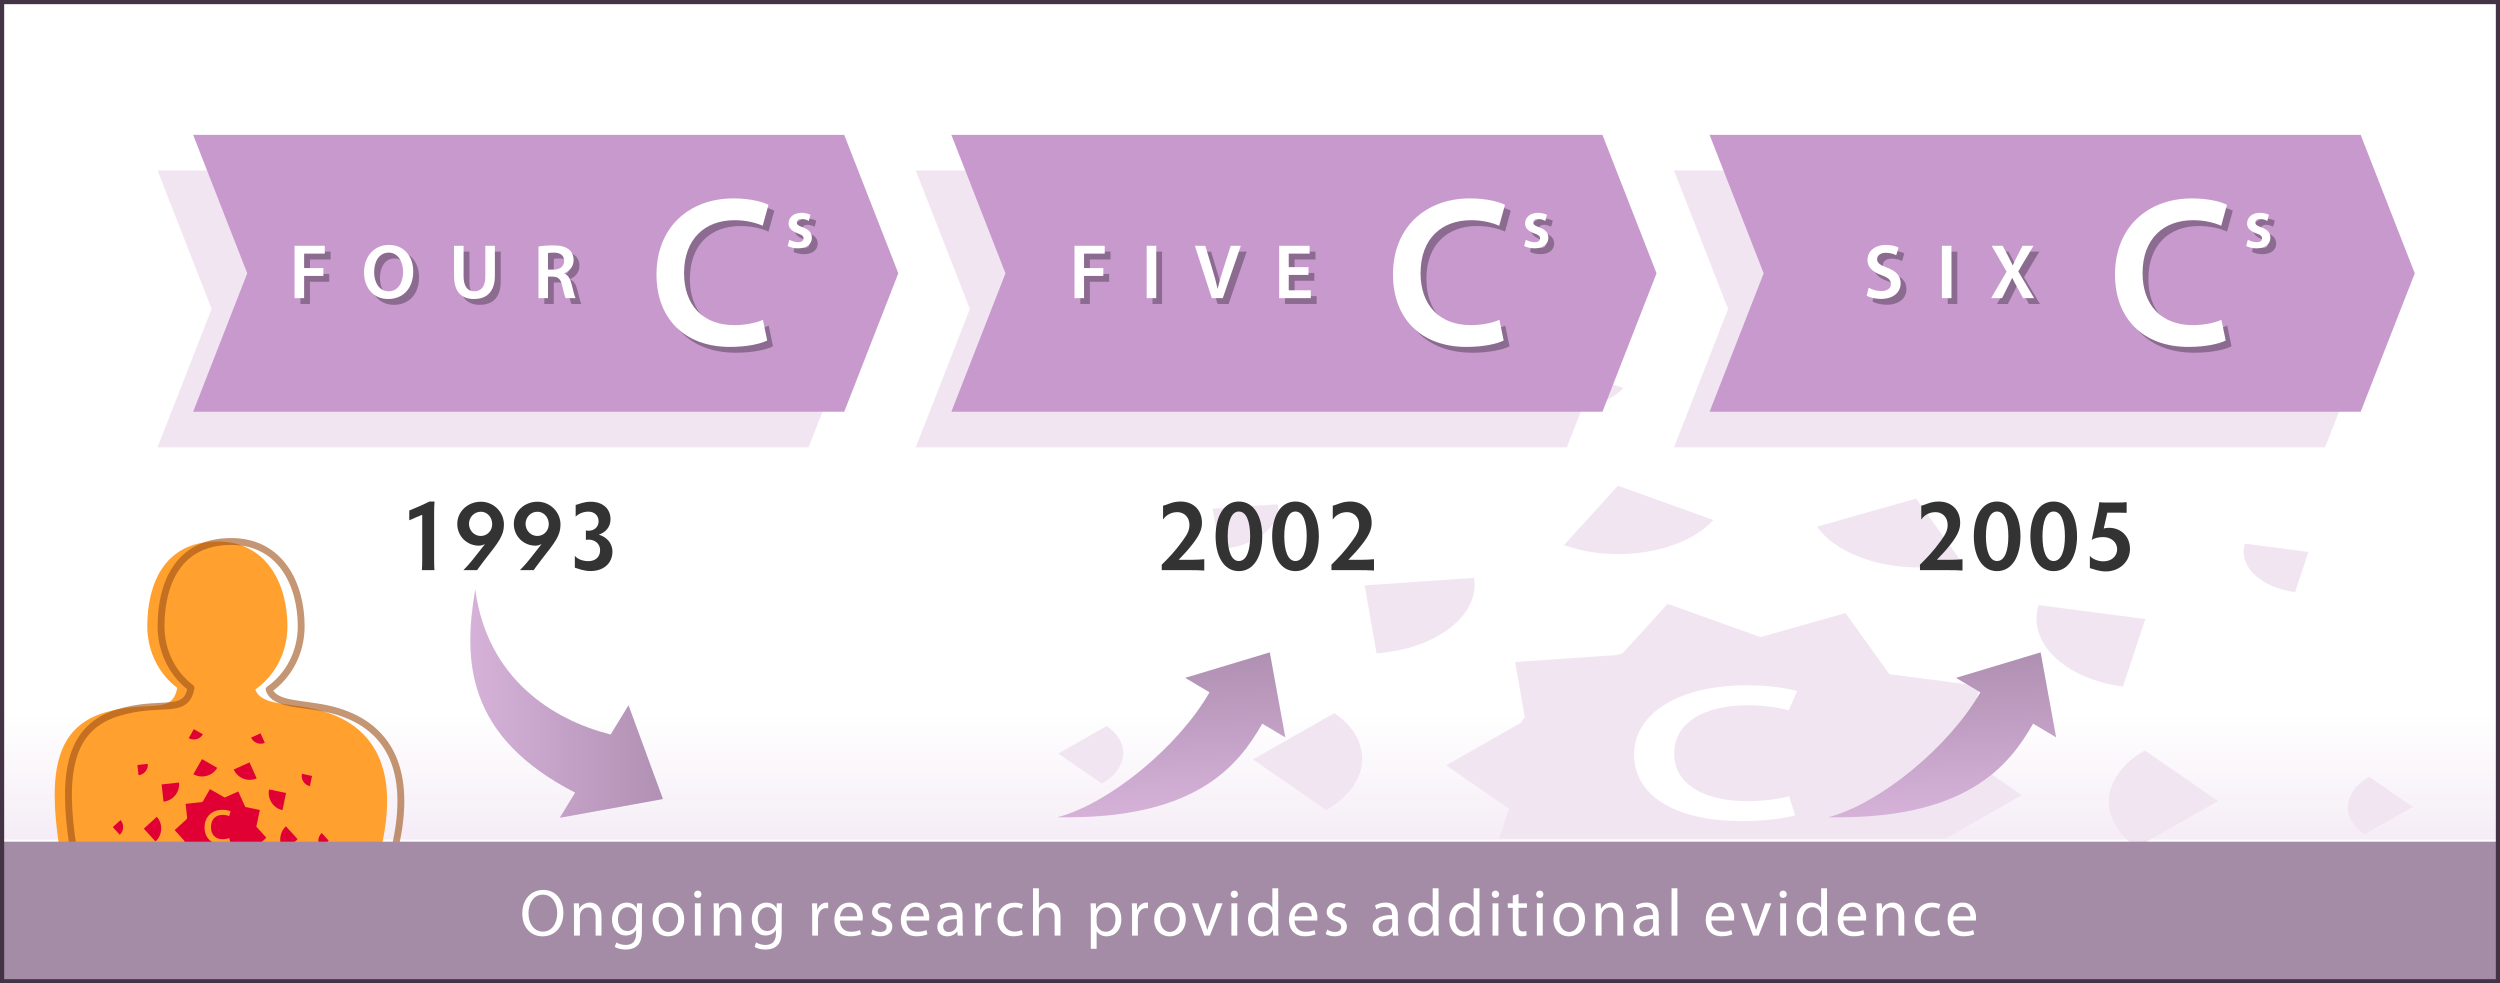 <?xml version="1.0" encoding="utf-8"?>
<!-- Generator: Adobe Illustrator 16.2.1, SVG Export Plug-In . SVG Version: 6.00 Build 0)  -->
<!DOCTYPE svg PUBLIC "-//W3C//DTD SVG 1.1//EN" "http://www.w3.org/Graphics/SVG/1.1/DTD/svg11.dtd">
<svg version="1.1" id="artwork" xmlns="http://www.w3.org/2000/svg" xmlns:xlink="http://www.w3.org/1999/xlink" x="0px" y="0px"
	 width="600px" height="236px" viewBox="0 0 600 236" enable-background="new 0 0 600 236" xml:space="preserve">
<g>
	<rect fill="#FFFFFF" width="600" height="236"/>
</g>
<linearGradient id="SVGID_1_" gradientUnits="userSpaceOnUse" x1="299.75" y1="171.5" x2="299.75" y2="202.645">
	<stop  offset="0" style="stop-color:#FFFFFF"/>
	<stop  offset="1" style="stop-color:#F5ECF6"/>
</linearGradient>
<rect y="170.5" fill="url(#SVGID_1_)" width="599.5" height="31"/>
<g>
	<path fill="#FFA02F" d="M76.207,170.324c-6.651-1.662-13.65-0.917-14.922-4.863c4.632-3.215,7.701-8.804,7.701-15.165
		c0-9.97-4.871-20.339-16.818-20.339c-12.864,0-16.818,10.37-16.818,20.339c0,6.125,2.844,11.532,7.189,14.796
		c-1.234,6.727-7.092,2.739-17.579,5.973c-11.26,3.471-13.631,13.887-10.667,32.632h77.146
		C95.879,184.92,90.147,173.81,76.207,170.324z"/>
	
		<path opacity="0.6" fill="none" stroke="#9D5116" stroke-width="1.65" stroke-linecap="round" stroke-linejoin="round" stroke-miterlimit="10" d="
		M94.737,203.696c4.442-18.776-1.29-29.887-15.23-33.372c-6.65-1.662-13.65-0.917-14.922-4.863
		c4.632-3.215,7.701-8.804,7.701-15.165c0-9.97-4.871-20.339-16.819-20.339c-12.864,0-16.818,10.37-16.818,20.339
		c0,6.125,2.844,11.532,7.189,14.796c-1.234,6.727-7.092,2.739-17.578,5.973c-11.26,3.471-13.631,13.887-10.667,32.632"/>
	<g>
		<path fill="#E00034" d="M59.885,182.975l-3.796,1.711c0.932,2.07,3.423,3.067,5.522,2.123L59.885,182.975z"/>
		<path fill="#E00034" d="M60.269,177.021c0.556,1.232,2.038,1.825,3.288,1.265l-1.027-2.283L60.269,177.021z"/>
		<path fill="#E00034" d="M48.479,182.191l-2.066,3.617c1.97,1.125,4.573,0.468,5.715-1.529L48.479,182.191z"/>
		<path fill="#E00034" d="M45.29,177.15c1.173,0.669,2.72,0.278,3.401-0.91l-2.173-1.244L45.29,177.15z"/>
		<path fill="#E00034" d="M38.792,188.262l0.454,4.141c2.256-0.247,3.975-2.309,3.726-4.596L38.792,188.262z"/>
		<path fill="#E00034" d="M33.247,186.058c1.343-0.147,2.365-1.373,2.218-2.734l-2.489,0.271L33.247,186.058z"/>
		<path fill="#E00034" d="M34.521,198.869l2.8,3.082c1.681-1.526,1.859-4.205,0.312-5.908L34.521,198.869z"/>
		<path fill="#E00034" d="M28.74,200.344c1.001-0.909,1.105-2.5,0.187-3.516l-1.854,1.682L28.74,200.344z"/>
		<path fill="#E00034" d="M71.433,201.404l-2.801-3.083c-1.679,1.526-1.858,4.204-0.312,5.907L71.433,201.404z"/>
		<path fill="#E00034" d="M77.214,199.928c-1.001,0.91-1.106,2.5-0.185,3.517l1.853-1.682L77.214,199.928z"/>
		<path fill="#E00034" d="M68.653,190.314l-4.078-0.849c-0.461,2.223,0.967,4.493,3.22,4.963L68.653,190.314z"/>
		<path fill="#E00034" d="M72.464,185.721c-0.275,1.325,0.574,2.674,1.917,2.955l0.509-2.451L72.464,185.721z"/>
		<path fill="#E00034" d="M61.524,198.402l0.833-4.002l-3.496-0.727l-1.677-3.726l-3.256,1.466l-3.547-2.029l-1.711,2.996
			c-0.08,0.04-0.157,0.082-0.233,0.125l-3.89,0.424l0.369,3.361c-0.052,0.111-0.096,0.225-0.142,0.337l-2.864,2.6l2.401,2.644
			l-0.379,1.825h17.076l2.918-2.651L61.524,198.402z"/>
	</g>
	<g>
		<path fill="#FFA02F" d="M55.261,202.266c-0.345,0.178-1.107,0.357-2.071,0.357c-2.546,0-4.093-1.596-4.093-4.035
			c0-2.642,1.833-4.236,4.284-4.236c0.964,0,1.654,0.203,1.951,0.357l-0.321,1.166c-0.381-0.167-0.904-0.31-1.57-0.31
			c-1.631,0-2.809,1.022-2.809,2.951c0,1.761,1.035,2.892,2.797,2.892c0.594,0,1.213-0.119,1.594-0.297L55.261,202.266z"/>
	</g>
</g>
<g>
	<g>
		<path fill="#F1E5F2" d="M459.871,119.66l-23.815,6.743c5.843,8.152,21.478,12.081,34.651,8.359L459.871,119.66z"/>
		<path fill="#F1E5F2" d="M462.277,96.206c3.489,4.855,12.784,7.189,20.63,4.98l-6.447-8.993L462.277,96.206z"/>
		<path fill="#F1E5F2" d="M388.307,116.577l-12.965,14.246c12.361,4.435,28.693,1.845,35.858-6.024L388.307,116.577z"/>
		<path fill="#F1E5F2" d="M368.292,96.716c7.362,2.638,17.069,1.098,21.342-3.585l-13.636-4.897L368.292,96.716z"/>
		<path fill="#F1E5F2" d="M327.516,140.487l2.848,16.31c14.157-0.973,24.939-9.091,23.376-18.104L327.516,140.487z"/>
		<path fill="#F1E5F2" d="M292.726,131.804c8.43-0.578,14.835-5.408,13.916-10.771l-15.618,1.066L292.726,131.804z"/>
		<path fill="#F1E5F2" d="M300.723,182.269l17.571,12.143c10.545-6.013,11.669-16.562,1.962-23.275L300.723,182.269z"/>
		<path fill="#F1E5F2" d="M264.446,188.078c6.278-3.579,6.932-9.849,1.17-13.85l-11.631,6.629L264.446,188.078z"/>
		<path fill="#F1E5F2" d="M532.326,192.257l-17.575-12.144c-10.538,6.013-11.66,16.558-1.958,23.271L532.326,192.257z"/>
		<path fill="#F1E5F2" d="M568.606,186.443c-6.286,3.582-6.939,9.847-1.163,13.85l11.623-6.625L568.606,186.443z"/>
		<path fill="#F1E5F2" d="M514.887,148.571l-25.588-3.341c-2.895,8.755,6.07,17.7,20.206,19.55L514.887,148.571z"/>
		<path fill="#F1E5F2" d="M538.798,130.48c-1.729,5.217,3.603,10.528,12.027,11.636l3.195-9.652L538.798,130.48z"/>
		<path fill="#F1E5F2" d="M470.153,180.43l5.231-15.762l-21.937-2.864l-10.525-14.673l-20.429,5.776l-22.258-7.994l-10.741,11.8
			c-0.497,0.159-0.982,0.324-1.462,0.491l-24.406,1.673l2.311,13.236c-0.323,0.44-0.602,0.885-0.89,1.328l-17.968,10.24
			l15.067,10.412l-2.384,7.191h107.147l18.314-10.445L470.153,180.43z"/>
	</g>
	<g>
		<path fill="#FFFFFF" d="M430.855,195.648c-2.167,0.703-6.947,1.407-12.996,1.407c-15.979,0-25.684-6.281-25.684-15.892
			c0-10.407,11.499-16.688,26.88-16.688c6.05,0,10.381,0.798,12.244,1.407l-2.016,4.593c-2.39-0.656-5.675-1.219-9.854-1.219
			c-10.231,0-17.623,4.03-17.623,11.626c0,6.938,6.494,11.392,17.55,11.392c3.73,0,7.612-0.47,10.002-1.173L430.855,195.648z"/>
	</g>
</g>
<g>
	<rect y="202" fill="#A48CA6" width="600" height="34"/>
</g>
<g>
	<g>
		<path fill="#FFFFFF" d="M135.206,219.041c0,3.713-2.257,5.682-5.01,5.682c-2.849,0-4.85-2.209-4.85-5.475
			c0-3.425,2.129-5.666,5.01-5.666C133.301,213.582,135.206,215.84,135.206,219.041z M126.835,219.217
			c0,2.305,1.249,4.369,3.441,4.369c2.209,0,3.457-2.032,3.457-4.481c0-2.145-1.12-4.386-3.441-4.386
			C127.987,214.719,126.835,216.848,126.835,219.217z"/>
		<path fill="#FFFFFF" d="M137.762,218.896c0-0.801-0.016-1.457-0.064-2.097h1.249l0.08,1.28h0.032
			c0.384-0.736,1.281-1.457,2.561-1.457c1.073,0,2.737,0.641,2.737,3.298v4.626h-1.409v-4.466c0-1.249-0.464-2.289-1.792-2.289
			c-0.929,0-1.649,0.656-1.889,1.44c-0.064,0.176-0.096,0.416-0.096,0.656v4.658h-1.409V218.896z"/>
		<path fill="#FFFFFF" d="M154.117,216.8c-0.032,0.56-0.064,1.185-0.064,2.129v4.497c0,1.777-0.352,2.865-1.104,3.538
			c-0.752,0.704-1.841,0.929-2.817,0.929c-0.928,0-1.953-0.225-2.577-0.641l0.352-1.072c0.512,0.32,1.312,0.607,2.273,0.607
			c1.44,0,2.497-0.752,2.497-2.705v-0.863h-0.032c-0.432,0.72-1.265,1.296-2.465,1.296c-1.921,0-3.297-1.632-3.297-3.777
			c0-2.625,1.712-4.114,3.489-4.114c1.345,0,2.081,0.705,2.417,1.346h0.032l0.064-1.169H154.117z M152.661,219.857
			c0-0.24-0.016-0.449-0.08-0.641c-0.256-0.816-0.944-1.488-1.969-1.488c-1.345,0-2.305,1.137-2.305,2.929
			c0,1.521,0.769,2.785,2.289,2.785c0.864,0,1.648-0.544,1.953-1.44c0.08-0.24,0.112-0.512,0.112-0.752V219.857z"/>
		<path fill="#FFFFFF" d="M164.197,220.609c0,2.865-1.985,4.113-3.858,4.113c-2.097,0-3.713-1.536-3.713-3.985
			c0-2.593,1.696-4.114,3.841-4.114C162.692,216.623,164.197,218.24,164.197,220.609z M158.05,220.689
			c0,1.697,0.977,2.977,2.353,2.977c1.345,0,2.353-1.264,2.353-3.009c0-1.312-0.656-2.978-2.32-2.978
			C158.771,217.68,158.05,219.217,158.05,220.689z"/>
		<path fill="#FFFFFF" d="M168.339,214.623c0.016,0.48-0.337,0.864-0.896,0.864c-0.496,0-0.849-0.384-0.849-0.864
			c0-0.496,0.368-0.881,0.881-0.881C168.002,213.742,168.339,214.127,168.339,214.623z M166.77,224.547V216.8h1.409v7.747H166.77z"
			/>
		<path fill="#FFFFFF" d="M171.314,218.896c0-0.801-0.017-1.457-0.064-2.097h1.248l0.08,1.28h0.032
			c0.384-0.736,1.28-1.457,2.562-1.457c1.072,0,2.736,0.641,2.736,3.298v4.626H176.5v-4.466c0-1.249-0.464-2.289-1.793-2.289
			c-0.928,0-1.648,0.656-1.889,1.44c-0.064,0.176-0.096,0.416-0.096,0.656v4.658h-1.408V218.896z"/>
		<path fill="#FFFFFF" d="M187.668,216.8c-0.031,0.56-0.063,1.185-0.063,2.129v4.497c0,1.777-0.353,2.865-1.104,3.538
			c-0.752,0.704-1.841,0.929-2.817,0.929c-0.929,0-1.952-0.225-2.577-0.641l0.353-1.072c0.513,0.32,1.312,0.607,2.272,0.607
			c1.441,0,2.497-0.752,2.497-2.705v-0.863h-0.032c-0.432,0.72-1.264,1.296-2.465,1.296c-1.92,0-3.297-1.632-3.297-3.777
			c0-2.625,1.713-4.114,3.489-4.114c1.345,0,2.081,0.705,2.417,1.346h0.032l0.063-1.169H187.668z M186.212,219.857
			c0-0.24-0.017-0.449-0.08-0.641c-0.257-0.816-0.944-1.488-1.969-1.488c-1.345,0-2.306,1.137-2.306,2.929
			c0,1.521,0.77,2.785,2.289,2.785c0.865,0,1.648-0.544,1.953-1.44c0.08-0.24,0.112-0.512,0.112-0.752V219.857z"/>
		<path fill="#FFFFFF" d="M194.93,219.217c0-0.912-0.016-1.697-0.064-2.417h1.232l0.049,1.521h0.064
			c0.352-1.041,1.199-1.697,2.145-1.697c0.16,0,0.271,0.017,0.4,0.049V218c-0.145-0.031-0.289-0.048-0.48-0.048
			c-0.992,0-1.697,0.753-1.889,1.809c-0.032,0.192-0.064,0.417-0.064,0.656v4.13h-1.393V219.217z"/>
		<path fill="#FFFFFF" d="M201.586,220.93c0.033,1.904,1.249,2.689,2.658,2.689c1.008,0,1.616-0.177,2.145-0.4l0.24,1.008
			c-0.496,0.225-1.345,0.48-2.577,0.48c-2.386,0-3.81-1.568-3.81-3.906c0-2.336,1.377-4.178,3.633-4.178
			c2.529,0,3.201,2.226,3.201,3.65c0,0.287-0.031,0.512-0.047,0.656H201.586z M205.717,219.921c0.016-0.896-0.369-2.289-1.953-2.289
			c-1.425,0-2.049,1.313-2.161,2.289H205.717z"/>
		<path fill="#FFFFFF" d="M209.426,223.106c0.416,0.272,1.152,0.56,1.856,0.56c1.024,0,1.505-0.512,1.505-1.152
			c0-0.672-0.4-1.04-1.441-1.424c-1.393-0.496-2.049-1.265-2.049-2.193c0-1.248,1.01-2.273,2.674-2.273
			c0.784,0,1.473,0.225,1.904,0.48l-0.352,1.025c-0.305-0.193-0.865-0.449-1.585-0.449c-0.832,0-1.296,0.48-1.296,1.057
			c0,0.641,0.464,0.929,1.473,1.312c1.344,0.512,2.032,1.185,2.032,2.338c0,1.359-1.056,2.32-2.897,2.32
			c-0.848,0-1.633-0.208-2.177-0.528L209.426,223.106z"/>
		<path fill="#FFFFFF" d="M217.537,220.93c0.033,1.904,1.249,2.689,2.658,2.689c1.008,0,1.616-0.177,2.145-0.4l0.24,1.008
			c-0.496,0.225-1.345,0.48-2.577,0.48c-2.386,0-3.81-1.568-3.81-3.906c0-2.336,1.377-4.178,3.633-4.178
			c2.529,0,3.201,2.226,3.201,3.65c0,0.287-0.031,0.512-0.047,0.656H217.537z M221.668,219.921c0.016-0.896-0.369-2.289-1.953-2.289
			c-1.425,0-2.049,1.313-2.161,2.289H221.668z"/>
		<path fill="#FFFFFF" d="M229.859,224.547l-0.112-0.977h-0.048c-0.433,0.608-1.265,1.152-2.369,1.152
			c-1.568,0-2.369-1.104-2.369-2.225c0-1.873,1.665-2.896,4.658-2.881v-0.16c0-0.641-0.176-1.793-1.761-1.793
			c-0.72,0-1.473,0.225-2.017,0.576l-0.32-0.928c0.641-0.416,1.568-0.689,2.545-0.689c2.369,0,2.945,1.617,2.945,3.17v2.896
			c0,0.673,0.031,1.329,0.128,1.857H229.859z M229.65,220.594c-1.536-0.033-3.281,0.24-3.281,1.744c0,0.912,0.609,1.345,1.329,1.345
			c1.009,0,1.648-0.64,1.872-1.296c0.049-0.145,0.08-0.305,0.08-0.449V220.594z"/>
		<path fill="#FFFFFF" d="M234.081,219.217c0-0.912-0.017-1.697-0.063-2.417h1.232l0.047,1.521h0.064
			c0.353-1.041,1.201-1.697,2.145-1.697c0.16,0,0.272,0.017,0.4,0.049V218c-0.144-0.031-0.287-0.048-0.48-0.048
			c-0.992,0-1.696,0.753-1.889,1.809c-0.031,0.192-0.063,0.417-0.063,0.656v4.13h-1.393V219.217z"/>
		<path fill="#FFFFFF" d="M245.477,224.259c-0.369,0.192-1.186,0.448-2.226,0.448c-2.337,0-3.857-1.585-3.857-3.953
			c0-2.386,1.632-4.114,4.161-4.114c0.832,0,1.568,0.208,1.953,0.4l-0.32,1.089c-0.336-0.193-0.864-0.369-1.633-0.369
			c-1.776,0-2.736,1.312-2.736,2.93c0,1.793,1.152,2.896,2.688,2.896c0.801,0,1.329-0.207,1.729-0.384L245.477,224.259z"/>
		<path fill="#FFFFFF" d="M247.922,213.182h1.408v4.834h0.031c0.225-0.399,0.576-0.752,1.01-0.992c0.416-0.24,0.912-0.4,1.439-0.4
			c1.041,0,2.705,0.641,2.705,3.314v4.609h-1.408v-4.449c0-1.249-0.464-2.306-1.793-2.306c-0.912,0-1.633,0.641-1.889,1.409
			c-0.08,0.191-0.096,0.4-0.096,0.672v4.674h-1.408V213.182z"/>
		<path fill="#FFFFFF" d="M261.793,219.328c0-0.992-0.031-1.792-0.063-2.528h1.265l0.064,1.329h0.031
			c0.576-0.945,1.488-1.506,2.754-1.506c1.872,0,3.281,1.586,3.281,3.938c0,2.785-1.697,4.162-3.521,4.162
			c-1.025,0-1.922-0.447-2.385-1.217h-0.033v4.211h-1.393V219.328z M263.186,221.394c0,0.208,0.033,0.4,0.064,0.576
			c0.256,0.977,1.104,1.649,2.113,1.649c1.488,0,2.353-1.217,2.353-2.994c0-1.553-0.816-2.881-2.305-2.881
			c-0.96,0-1.856,0.688-2.129,1.744c-0.048,0.177-0.097,0.385-0.097,0.576V221.394z"/>
		<path fill="#FFFFFF" d="M271.697,219.217c0-0.912-0.017-1.697-0.064-2.417h1.232l0.048,1.521h0.064
			c0.353-1.041,1.2-1.697,2.145-1.697c0.16,0,0.272,0.017,0.4,0.049V218c-0.144-0.031-0.288-0.048-0.48-0.048
			c-0.992,0-1.696,0.753-1.889,1.809c-0.032,0.192-0.063,0.417-0.063,0.656v4.13h-1.393V219.217z"/>
		<path fill="#FFFFFF" d="M284.58,220.609c0,2.865-1.985,4.113-3.857,4.113c-2.098,0-3.714-1.536-3.714-3.985
			c0-2.593,1.696-4.114,3.841-4.114C283.075,216.623,284.58,218.24,284.58,220.609z M278.434,220.689
			c0,1.697,0.977,2.977,2.353,2.977c1.345,0,2.353-1.264,2.353-3.009c0-1.312-0.656-2.978-2.32-2.978
			C279.153,217.68,278.434,219.217,278.434,220.689z"/>
		<path fill="#FFFFFF" d="M287.585,216.8l1.521,4.354c0.256,0.704,0.464,1.345,0.624,1.985h0.048c0.176-0.641,0.4-1.281,0.656-1.985
			l1.505-4.354h1.473l-3.041,7.747h-1.345l-2.945-7.747H287.585z"/>
		<path fill="#FFFFFF" d="M297.105,214.623c0.016,0.48-0.336,0.864-0.896,0.864c-0.496,0-0.849-0.384-0.849-0.864
			c0-0.496,0.368-0.881,0.88-0.881C296.77,213.742,297.105,214.127,297.105,214.623z M295.537,224.547V216.8h1.408v7.747H295.537z"
			/>
		<path fill="#FFFFFF" d="M306.771,213.182v9.364c0,0.688,0.017,1.473,0.064,2.001h-1.265l-0.064-1.345h-0.031
			c-0.433,0.864-1.377,1.521-2.642,1.521c-1.872,0-3.313-1.584-3.313-3.938c-0.016-2.576,1.585-4.162,3.474-4.162
			c1.185,0,1.985,0.561,2.337,1.186h0.032v-4.627H306.771z M305.362,219.953c0-0.176-0.016-0.416-0.064-0.592
			c-0.208-0.896-0.976-1.633-2.032-1.633c-1.457,0-2.321,1.28-2.321,2.992c0,1.569,0.769,2.865,2.289,2.865
			c0.944,0,1.809-0.623,2.064-1.68c0.049-0.192,0.064-0.385,0.064-0.609V219.953z"/>
		<path fill="#FFFFFF" d="M310.689,220.93c0.031,1.904,1.248,2.689,2.657,2.689c1.008,0,1.616-0.177,2.145-0.4l0.24,1.008
			c-0.496,0.225-1.345,0.48-2.577,0.48c-2.385,0-3.81-1.568-3.81-3.906c0-2.336,1.376-4.178,3.634-4.178
			c2.528,0,3.201,2.226,3.201,3.65c0,0.287-0.032,0.512-0.049,0.656H310.689z M314.818,219.921c0.017-0.896-0.368-2.289-1.952-2.289
			c-1.425,0-2.049,1.313-2.161,2.289H314.818z"/>
		<path fill="#FFFFFF" d="M318.528,223.106c0.416,0.272,1.152,0.56,1.856,0.56c1.024,0,1.505-0.512,1.505-1.152
			c0-0.672-0.4-1.04-1.44-1.424c-1.393-0.496-2.049-1.265-2.049-2.193c0-1.248,1.008-2.273,2.673-2.273
			c0.784,0,1.473,0.225,1.904,0.48l-0.352,1.025c-0.305-0.193-0.864-0.449-1.585-0.449c-0.832,0-1.296,0.48-1.296,1.057
			c0,0.641,0.464,0.929,1.472,1.312c1.345,0.512,2.033,1.185,2.033,2.338c0,1.359-1.057,2.32-2.897,2.32
			c-0.848,0-1.632-0.208-2.177-0.528L318.528,223.106z"/>
		<path fill="#FFFFFF" d="M334.337,224.547l-0.112-0.977h-0.048c-0.432,0.608-1.265,1.152-2.369,1.152
			c-1.568,0-2.368-1.104-2.368-2.225c0-1.873,1.664-2.896,4.657-2.881v-0.16c0-0.641-0.176-1.793-1.761-1.793
			c-0.72,0-1.473,0.225-2.017,0.576l-0.32-0.928c0.641-0.416,1.569-0.689,2.545-0.689c2.369,0,2.945,1.617,2.945,3.17v2.896
			c0,0.673,0.032,1.329,0.128,1.857H334.337z M334.129,220.594c-1.536-0.033-3.281,0.24-3.281,1.744
			c0,0.912,0.608,1.345,1.328,1.345c1.009,0,1.649-0.64,1.873-1.296c0.048-0.145,0.08-0.305,0.08-0.449V220.594z"/>
		<path fill="#FFFFFF" d="M345.25,213.182v9.364c0,0.688,0.016,1.473,0.063,2.001h-1.264l-0.064-1.345h-0.032
			c-0.432,0.864-1.376,1.521-2.641,1.521c-1.873,0-3.313-1.584-3.313-3.938c-0.017-2.576,1.585-4.162,3.474-4.162
			c1.185,0,1.984,0.561,2.337,1.186h0.031v-4.627H345.25z M343.841,219.953c0-0.176-0.016-0.416-0.063-0.592
			c-0.208-0.896-0.977-1.633-2.033-1.633c-1.456,0-2.32,1.28-2.32,2.992c0,1.569,0.768,2.865,2.288,2.865
			c0.945,0,1.81-0.623,2.065-1.68c0.048-0.192,0.063-0.385,0.063-0.609V219.953z"/>
		<path fill="#FFFFFF" d="M355.075,213.182v9.364c0,0.688,0.016,1.473,0.063,2.001h-1.265l-0.063-1.345h-0.032
			c-0.432,0.864-1.376,1.521-2.641,1.521c-1.873,0-3.313-1.584-3.313-3.938c-0.017-2.576,1.585-4.162,3.474-4.162
			c1.185,0,1.984,0.561,2.337,1.186h0.031v-4.627H355.075z M353.666,219.953c0-0.176-0.016-0.416-0.063-0.592
			c-0.208-0.896-0.977-1.633-2.033-1.633c-1.456,0-2.32,1.28-2.32,2.992c0,1.569,0.768,2.865,2.288,2.865
			c0.945,0,1.81-0.623,2.065-1.68c0.048-0.192,0.063-0.385,0.063-0.609V219.953z"/>
		<path fill="#FFFFFF" d="M359.776,214.623c0.016,0.48-0.336,0.864-0.896,0.864c-0.496,0-0.849-0.384-0.849-0.864
			c0-0.496,0.368-0.881,0.881-0.881C359.44,213.742,359.776,214.127,359.776,214.623z M358.208,224.547V216.8h1.408v7.747H358.208z"
			/>
		<path fill="#FFFFFF" d="M364.448,214.574v2.226h2.017v1.072h-2.017v4.178c0,0.96,0.272,1.505,1.057,1.505
			c0.368,0,0.64-0.049,0.816-0.096l0.063,1.056c-0.271,0.112-0.704,0.192-1.248,0.192c-0.656,0-1.185-0.208-1.521-0.592
			c-0.4-0.416-0.545-1.105-0.545-2.018v-4.226h-1.2V216.8h1.2v-1.856L364.448,214.574z"/>
		<path fill="#FFFFFF" d="M370.416,214.623c0.016,0.48-0.336,0.864-0.896,0.864c-0.496,0-0.849-0.384-0.849-0.864
			c0-0.496,0.368-0.881,0.881-0.881C370.08,213.742,370.416,214.127,370.416,214.623z M368.848,224.547V216.8h1.408v7.747H368.848z"
			/>
		<path fill="#FFFFFF" d="M380.402,220.609c0,2.865-1.985,4.113-3.858,4.113c-2.097,0-3.713-1.536-3.713-3.985
			c0-2.593,1.696-4.114,3.842-4.114C378.897,216.623,380.402,218.24,380.402,220.609z M374.256,220.689
			c0,1.697,0.976,2.977,2.353,2.977c1.345,0,2.353-1.264,2.353-3.009c0-1.312-0.656-2.978-2.32-2.978
			C374.976,217.68,374.256,219.217,374.256,220.689z"/>
		<path fill="#FFFFFF" d="M382.977,218.896c0-0.801-0.017-1.457-0.064-2.097h1.248l0.08,1.28h0.032
			c0.385-0.736,1.28-1.457,2.562-1.457c1.072,0,2.736,0.641,2.736,3.298v4.626h-1.408v-4.466c0-1.249-0.464-2.289-1.793-2.289
			c-0.928,0-1.648,0.656-1.889,1.44c-0.063,0.176-0.096,0.416-0.096,0.656v4.658h-1.408V218.896z"/>
		<path fill="#FFFFFF" d="M396.945,224.547l-0.112-0.977h-0.048c-0.432,0.608-1.265,1.152-2.369,1.152
			c-1.568,0-2.368-1.104-2.368-2.225c0-1.873,1.664-2.896,4.657-2.881v-0.16c0-0.641-0.176-1.793-1.761-1.793
			c-0.72,0-1.473,0.225-2.017,0.576l-0.32-0.928c0.641-0.416,1.569-0.689,2.545-0.689c2.369,0,2.945,1.617,2.945,3.17v2.896
			c0,0.673,0.032,1.329,0.128,1.857H396.945z M396.737,220.594c-1.536-0.033-3.281,0.24-3.281,1.744
			c0,0.912,0.608,1.345,1.328,1.345c1.009,0,1.649-0.64,1.873-1.296c0.048-0.145,0.08-0.305,0.08-0.449V220.594z"/>
		<path fill="#FFFFFF" d="M401.168,213.182h1.408v11.365h-1.408V213.182z"/>
		<path fill="#FFFFFF" d="M410.719,220.93c0.031,1.904,1.248,2.689,2.657,2.689c1.008,0,1.616-0.177,2.145-0.4l0.24,1.008
			c-0.496,0.225-1.345,0.48-2.577,0.48c-2.385,0-3.81-1.568-3.81-3.906c0-2.336,1.376-4.178,3.634-4.178
			c2.528,0,3.201,2.226,3.201,3.65c0,0.287-0.032,0.512-0.049,0.656H410.719z M414.848,219.921c0.017-0.896-0.368-2.289-1.952-2.289
			c-1.425,0-2.049,1.313-2.161,2.289H414.848z"/>
		<path fill="#FFFFFF" d="M419.295,216.8l1.521,4.354c0.256,0.704,0.464,1.345,0.624,1.985h0.048c0.177-0.641,0.4-1.281,0.656-1.985
			l1.505-4.354h1.473l-3.041,7.747h-1.345l-2.945-7.747H419.295z"/>
		<path fill="#FFFFFF" d="M428.815,214.623c0.016,0.48-0.336,0.864-0.896,0.864c-0.496,0-0.849-0.384-0.849-0.864
			c0-0.496,0.368-0.881,0.881-0.881C428.479,213.742,428.815,214.127,428.815,214.623z M427.247,224.547V216.8h1.408v7.747H427.247z
			"/>
		<path fill="#FFFFFF" d="M438.481,213.182v9.364c0,0.688,0.016,1.473,0.063,2.001h-1.265l-0.063-1.345h-0.032
			c-0.432,0.864-1.376,1.521-2.641,1.521c-1.873,0-3.313-1.584-3.313-3.938c-0.017-2.576,1.585-4.162,3.474-4.162
			c1.185,0,1.984,0.561,2.337,1.186h0.031v-4.627H438.481z M437.072,219.953c0-0.176-0.016-0.416-0.063-0.592
			c-0.208-0.896-0.977-1.633-2.033-1.633c-1.456,0-2.32,1.28-2.32,2.992c0,1.569,0.768,2.865,2.288,2.865
			c0.945,0,1.81-0.623,2.065-1.68c0.048-0.192,0.063-0.385,0.063-0.609V219.953z"/>
		<path fill="#FFFFFF" d="M442.398,220.93c0.031,1.904,1.248,2.689,2.657,2.689c1.008,0,1.616-0.177,2.145-0.4l0.24,1.008
			c-0.496,0.225-1.345,0.48-2.577,0.48c-2.385,0-3.81-1.568-3.81-3.906c0-2.336,1.376-4.178,3.634-4.178
			c2.528,0,3.201,2.226,3.201,3.65c0,0.287-0.032,0.512-0.049,0.656H442.398z M446.527,219.921c0.017-0.896-0.368-2.289-1.952-2.289
			c-1.425,0-2.049,1.313-2.161,2.289H446.527z"/>
		<path fill="#FFFFFF" d="M450.43,218.896c0-0.801-0.017-1.457-0.064-2.097h1.248l0.08,1.28h0.032
			c0.385-0.736,1.28-1.457,2.562-1.457c1.072,0,2.736,0.641,2.736,3.298v4.626h-1.408v-4.466c0-1.249-0.464-2.289-1.793-2.289
			c-0.928,0-1.648,0.656-1.889,1.44c-0.063,0.176-0.096,0.416-0.096,0.656v4.658h-1.408V218.896z"/>
		<path fill="#FFFFFF" d="M465.632,224.259c-0.368,0.192-1.185,0.448-2.225,0.448c-2.337,0-3.857-1.585-3.857-3.953
			c0-2.386,1.633-4.114,4.161-4.114c0.833,0,1.569,0.208,1.953,0.4l-0.32,1.089c-0.336-0.193-0.864-0.369-1.633-0.369
			c-1.776,0-2.736,1.312-2.736,2.93c0,1.793,1.152,2.896,2.688,2.896c0.801,0,1.329-0.207,1.729-0.384L465.632,224.259z"/>
		<path fill="#FFFFFF" d="M468.767,220.93c0.031,1.904,1.248,2.689,2.656,2.689c1.009,0,1.617-0.177,2.146-0.4l0.24,1.008
			c-0.496,0.225-1.345,0.48-2.577,0.48c-2.385,0-3.81-1.568-3.81-3.906c0-2.336,1.376-4.178,3.634-4.178
			c2.528,0,3.201,2.226,3.201,3.65c0,0.287-0.032,0.512-0.049,0.656H468.767z M472.896,219.921c0.017-0.896-0.368-2.289-1.952-2.289
			c-1.425,0-2.049,1.313-2.161,2.289H472.896z"/>
	</g>
</g>
<g>
	<g>
		<path fill="#433344" d="M599,1v234H1V1H599 M600,0H0v236h600V0L600,0z"/>
	</g>
</g>
<g>
	<polygon fill="#F1E5F2" points="207.056,74.137 194.107,41.006 194.107,40.914 37.812,40.914 50.792,74.137 37.812,107.361 
		194.107,107.361 194.107,107.274 	"/>
	<polygon fill="#C899CD" points="215.599,65.593 202.651,32.462 202.651,32.37 46.355,32.37 59.336,65.593 46.355,98.817 
		202.651,98.817 202.651,98.73 	"/>
	<g opacity="0.3">
		<path d="M72.094,60.386h7.253v1.883h-4.96v3.468h4.625v1.883h-4.625v5.333h-2.293V60.386z"/>
		<path d="M100.57,66.539c0,4.214-2.554,6.62-6.022,6.62c-3.543,0-5.78-2.704-5.78-6.396c0-3.86,2.424-6.582,5.967-6.582
			C98.407,60.181,100.57,62.959,100.57,66.539z M91.191,66.726c0,2.555,1.287,4.587,3.487,4.587c2.219,0,3.468-2.051,3.468-4.68
			c0-2.368-1.175-4.605-3.468-4.605C92.403,62.027,91.191,64.134,91.191,66.726z"/>
		<path d="M112.657,60.386v7.328c0,2.461,1.026,3.599,2.573,3.599c1.66,0,2.648-1.137,2.648-3.599v-7.328h2.293v7.179
			c0,3.878-1.995,5.594-5.016,5.594c-2.909,0-4.792-1.622-4.792-5.575v-7.197H112.657z"/>
		<path d="M130.635,60.554c0.858-0.149,2.145-0.261,3.468-0.261c1.809,0,3.04,0.298,3.878,1.007c0.69,0.578,1.082,1.454,1.082,2.517
			c0,1.622-1.1,2.722-2.275,3.151v0.056c0.895,0.336,1.436,1.212,1.753,2.424c0.392,1.566,0.727,3.021,0.988,3.505h-2.368
			c-0.187-0.373-0.485-1.398-0.839-2.965c-0.354-1.641-0.951-2.163-2.256-2.2h-1.156v5.165h-2.275V60.554z M132.91,66.11h1.361
			c1.547,0,2.517-0.82,2.517-2.07c0-1.379-0.97-2.014-2.461-2.014c-0.727,0-1.193,0.056-1.417,0.112V66.11z"/>
		<path d="M185.522,83.118c-1.487,0.77-4.77,1.539-8.924,1.539c-10.975,0-17.642-6.872-17.642-17.385
			c0-11.385,7.898-18.257,18.463-18.257c4.153,0,7.128,0.872,8.41,1.539l-1.385,5.026c-1.641-0.718-3.897-1.333-6.77-1.333
			c-7.025,0-12.104,4.41-12.104,12.719c0,7.59,4.462,12.462,12.053,12.462c2.564,0,5.23-0.513,6.872-1.282L185.522,83.118z"/>
		<path d="M190.839,58.935c0.47,0.285,1.359,0.587,2.099,0.587c0.906,0,1.309-0.37,1.309-0.907c0-0.554-0.335-0.839-1.343-1.191
			c-1.595-0.554-2.266-1.427-2.249-2.383c0-1.444,1.191-2.568,3.089-2.568c0.906,0,1.695,0.235,2.165,0.487l-0.403,1.46
			c-0.353-0.202-1.007-0.47-1.729-0.47c-0.738,0-1.142,0.353-1.142,0.856c0,0.521,0.387,0.772,1.427,1.142
			c1.478,0.537,2.165,1.292,2.183,2.501c0,1.477-1.158,2.551-3.324,2.551c-0.99,0-1.879-0.235-2.483-0.571L190.839,58.935z"/>
	</g>
	<g>
		<g>
			<path fill="#FFFFFF" d="M70.695,58.987h7.253v1.883h-4.96v3.468h4.625v1.883h-4.625v5.333h-2.293V58.987z"/>
			<path fill="#FFFFFF" d="M99.171,65.141c0,4.214-2.554,6.619-6.022,6.619c-3.543,0-5.78-2.704-5.78-6.396
				c0-3.86,2.424-6.582,5.967-6.582C97.009,58.782,99.171,61.561,99.171,65.141z M89.792,65.327c0,2.555,1.287,4.587,3.487,4.587
				c2.219,0,3.468-2.051,3.468-4.681c0-2.368-1.175-4.605-3.468-4.605C91.004,60.628,89.792,62.735,89.792,65.327z"/>
			<path fill="#FFFFFF" d="M111.258,58.987v7.328c0,2.461,1.026,3.599,2.573,3.599c1.66,0,2.648-1.138,2.648-3.599v-7.328h2.293
				v7.179c0,3.878-1.995,5.594-5.016,5.594c-2.909,0-4.792-1.622-4.792-5.575v-7.197H111.258z"/>
			<path fill="#FFFFFF" d="M129.237,59.155c0.858-0.149,2.145-0.261,3.468-0.261c1.809,0,3.04,0.298,3.878,1.007
				c0.69,0.578,1.082,1.454,1.082,2.517c0,1.622-1.1,2.723-2.275,3.151v0.056c0.895,0.336,1.436,1.212,1.753,2.424
				c0.392,1.566,0.727,3.021,0.988,3.505h-2.368c-0.187-0.373-0.485-1.398-0.839-2.965c-0.354-1.641-0.951-2.163-2.256-2.2h-1.156
				v5.165h-2.275V59.155z M131.512,64.711h1.361c1.547,0,2.517-0.82,2.517-2.07c0-1.38-0.97-2.014-2.461-2.014
				c-0.727,0-1.193,0.056-1.417,0.112V64.711z"/>
			<path fill="#FFFFFF" d="M184.124,81.719c-1.487,0.77-4.77,1.539-8.924,1.539c-10.975,0-17.642-6.872-17.642-17.385
				c0-11.385,7.898-18.257,18.463-18.257c4.153,0,7.128,0.872,8.41,1.539l-1.385,5.026c-1.641-0.718-3.897-1.333-6.77-1.333
				c-7.025,0-12.104,4.41-12.104,12.719c0,7.59,4.463,12.462,12.053,12.462c2.564,0,5.23-0.513,6.872-1.282L184.124,81.719z"/>
			<path fill="#FFFFFF" d="M189.44,57.536c0.47,0.285,1.359,0.587,2.099,0.587c0.906,0,1.309-0.369,1.309-0.906
				c0-0.554-0.335-0.839-1.343-1.192c-1.595-0.554-2.266-1.427-2.249-2.383c0-1.444,1.191-2.568,3.089-2.568
				c0.906,0,1.695,0.235,2.165,0.487l-0.403,1.46c-0.353-0.202-1.007-0.47-1.729-0.47c-0.738,0-1.142,0.353-1.142,0.856
				c0,0.521,0.387,0.772,1.427,1.142c1.478,0.537,2.165,1.292,2.183,2.501c0,1.477-1.158,2.551-3.324,2.551
				c-0.99,0-1.879-0.235-2.483-0.571L189.44,57.536z"/>
		</g>
	</g>
	<g>
		<path fill="#333333" d="M104.192,134.284c0,0.897,0.024,2.061,0.073,2.546h-3.007c0.049-0.533,0.073-1.673,0.073-2.546v-10.741
			c-0.703,0.291-2.352,0.97-3.104,1.333v-2.352c0.897-0.339,3.637-1.528,4.825-2.158h1.236c-0.072,0.582-0.097,2.013-0.097,2.837
			V134.284z"/>
		<path fill="#333333" d="M111.223,136.83c0.606-0.606,1.43-1.527,2.061-2.303c1.043-1.285,2.304-2.91,3.128-3.977
			c-0.339,0.218-0.945,0.412-1.455,0.412c-2.934,0-5.213-2.303-5.213-5.213c0-3.006,2.546-5.334,5.673-5.334
			c3.031,0,5.528,2.449,5.528,5.479c0,2.643-1.31,4.268-4.461,8.268c-0.606,0.849-1.625,2.109-1.964,2.667H111.223z
			 M115.417,122.815c-1.6,0-2.861,1.309-2.861,2.909c0,1.601,1.261,2.91,2.837,2.91c1.527,0,2.74-1.261,2.74-2.837
			C118.133,124.149,116.92,122.815,115.417,122.815z"/>
		<path fill="#333333" d="M124.8,136.83c0.606-0.606,1.43-1.527,2.061-2.303c1.043-1.285,2.304-2.91,3.128-3.977
			c-0.339,0.218-0.945,0.412-1.455,0.412c-2.934,0-5.213-2.303-5.213-5.213c0-3.006,2.546-5.334,5.673-5.334
			c3.031,0,5.528,2.449,5.528,5.479c0,2.643-1.31,4.268-4.461,8.268c-0.606,0.849-1.625,2.109-1.964,2.667H124.8z M128.994,122.815
			c-1.6,0-2.861,1.309-2.861,2.909c0,1.601,1.261,2.91,2.837,2.91c1.527,0,2.74-1.261,2.74-2.837
			C131.71,124.149,130.498,122.815,128.994,122.815z"/>
		<path fill="#333333" d="M138.158,124.003v-2.812c0.751-0.17,1.891-0.776,3.613-0.776c2.836,0,4.752,1.648,4.752,4.194
			c0,1.964-1.261,3.201-2.812,3.71c1.697,0.485,3.273,1.891,3.273,4.049c0,2.837-2.134,4.68-5.237,4.68
			c-1.77,0-3.031-0.606-3.783-0.8v-2.861c0.606,0.824,1.964,1.285,3.249,1.285c1.722,0,2.813-1.019,2.813-2.643
			c0-1.455-1.188-2.521-2.764-2.521c-0.315,0-0.509,0.048-0.655,0.073v-2.279c0.17,0.048,0.388,0.073,0.63,0.073
			c1.406,0,2.425-0.921,2.425-2.279c0-1.357-1.019-2.303-2.449-2.303C139.977,122.791,138.789,123.324,138.158,124.003z"/>
	</g>
</g>
<linearGradient id="SVGID_2_" gradientUnits="userSpaceOnUse" x1="112.869" y1="168.872" x2="159.108" y2="168.872">
	<stop  offset="0" style="stop-color:#D6B2D9"/>
	<stop  offset="1" style="stop-color:#B090B3"/>
</linearGradient>
<path fill="url(#SVGID_2_)" d="M159.108,191.772l-8.259-22.524l-4.296,7.03c-13.824-3.483-29.632-13.352-32.493-34.811
	c-2.945,16.935-2.262,35.311,23.967,48.762l-3.695,6.047L159.108,191.772z"/>
<g>
	<polygon fill="#F1E5F2" points="389.027,74.137 376.08,41.006 376.08,40.914 219.783,40.914 232.765,74.137 219.783,107.361 
		376.08,107.361 376.08,107.274 	"/>
	<polygon fill="#C899CD" points="397.571,65.593 384.623,32.462 384.623,32.37 228.328,32.37 241.309,65.593 228.328,98.817 
		384.623,98.817 384.623,98.73 	"/>
	<g opacity="0.3">
		<path d="M259.279,60.386h7.253v1.883h-4.96v3.468h4.624v1.883h-4.624v5.333h-2.293V60.386z"/>
		<path d="M278.897,60.386v12.567h-2.293V60.386H278.897z"/>
		<path d="M292.232,72.954l-4.064-12.567h2.498l1.716,5.706c0.484,1.585,0.895,3.058,1.23,4.587h0.037
			c0.336-1.492,0.783-3.021,1.287-4.55l1.827-5.743h2.442l-4.345,12.567H292.232z"/>
		<path d="M315.433,67.378h-4.736v3.692h5.296v1.883h-7.589V60.386h7.309v1.883h-5.016v3.244h4.736V67.378z"/>
		<path d="M362.283,83.118c-1.487,0.77-4.77,1.539-8.924,1.539c-10.975,0-17.642-6.872-17.642-17.385
			c0-11.385,7.897-18.257,18.462-18.257c4.154,0,7.129,0.872,8.411,1.539l-1.385,5.026c-1.642-0.718-3.897-1.333-6.77-1.333
			c-7.026,0-12.104,4.41-12.104,12.719c0,7.59,4.462,12.462,12.052,12.462c2.564,0,5.231-0.513,6.872-1.282L362.283,83.118z"/>
		<path d="M367.599,58.935c0.47,0.285,1.359,0.587,2.099,0.587c0.906,0,1.309-0.37,1.309-0.907c0-0.554-0.335-0.839-1.343-1.191
			c-1.595-0.554-2.266-1.427-2.249-2.383c0-1.444,1.191-2.568,3.089-2.568c0.906,0,1.695,0.235,2.165,0.487l-0.403,1.46
			c-0.353-0.202-1.007-0.47-1.729-0.47c-0.738,0-1.142,0.353-1.142,0.856c0,0.521,0.387,0.772,1.427,1.142
			c1.478,0.537,2.165,1.292,2.183,2.501c0,1.477-1.158,2.551-3.324,2.551c-0.99,0-1.879-0.235-2.483-0.571L367.599,58.935z"/>
	</g>
	<g>
		<g>
			<path fill="#FFFFFF" d="M257.88,58.987h7.253v1.883h-4.96v3.468h4.624v1.883h-4.624v5.333h-2.293V58.987z"/>
			<path fill="#FFFFFF" d="M277.498,58.987v12.567h-2.293V58.987H277.498z"/>
			<path fill="#FFFFFF" d="M290.833,71.555l-4.064-12.567h2.498l1.716,5.706c0.484,1.585,0.895,3.058,1.23,4.587h0.037
				c0.336-1.492,0.783-3.021,1.287-4.55l1.827-5.743h2.442l-4.345,12.567H290.833z"/>
			<path fill="#FFFFFF" d="M314.033,65.979h-4.736v3.692h5.296v1.883h-7.589V58.987h7.309v1.883h-5.016v3.244h4.736V65.979z"/>
			<path fill="#FFFFFF" d="M360.884,81.719c-1.487,0.77-4.77,1.539-8.924,1.539c-10.975,0-17.642-6.872-17.642-17.385
				c0-11.385,7.897-18.257,18.462-18.257c4.154,0,7.129,0.872,8.411,1.539l-1.385,5.026c-1.642-0.718-3.897-1.333-6.77-1.333
				c-7.026,0-12.104,4.41-12.104,12.719c0,7.59,4.462,12.462,12.052,12.462c2.564,0,5.231-0.513,6.872-1.282L360.884,81.719z"/>
			<path fill="#FFFFFF" d="M366.199,57.536c0.471,0.285,1.359,0.587,2.099,0.587c0.906,0,1.309-0.369,1.309-0.906
				c0-0.554-0.335-0.839-1.343-1.192c-1.594-0.554-2.266-1.427-2.249-2.383c0-1.444,1.192-2.568,3.089-2.568
				c0.906,0,1.695,0.235,2.165,0.487l-0.403,1.46c-0.353-0.202-1.007-0.47-1.729-0.47c-0.738,0-1.142,0.353-1.142,0.856
				c0,0.521,0.387,0.772,1.427,1.142c1.478,0.537,2.165,1.292,2.183,2.501c0,1.477-1.158,2.551-3.323,2.551
				c-0.991,0-1.881-0.235-2.484-0.571L366.199,57.536z"/>
		</g>
	</g>
	<g>
		<path fill="#333333" d="M278.818,135.521c1.673-1.649,3.176-3.176,5.019-5.747c1.285-1.722,1.625-2.667,1.625-3.831
			c0-1.794-1.236-3.031-2.909-3.031c-1.479,0-2.74,0.728-3.419,1.794v-3.346c1.091-0.218,2.157-0.994,4.194-0.994
			c3.177,0,5.164,2.134,5.141,5.141c0,1.624-0.68,3.031-2.231,5.043c-1.14,1.479-2.182,2.57-3.37,3.807h2.789
			c1.406,0,2.618-0.073,3.37-0.146v2.716c-0.825-0.073-2.57-0.097-3.88-0.097h-6.328V135.521z"/>
		<path fill="#333333" d="M297.317,120.366c3.661,0,5.625,3.637,5.625,8.341s-1.964,8.365-5.625,8.365
			c-3.637,0-5.576-3.662-5.576-8.365S293.681,120.366,297.317,120.366z M297.317,134.647c1.843,0,2.716-2.449,2.716-5.94
			c0-3.491-0.873-5.94-2.716-5.94c-1.794,0-2.667,2.449-2.667,5.94C294.65,132.199,295.523,134.647,297.317,134.647z"/>
		<path fill="#333333" d="M310.894,120.366c3.661,0,5.625,3.637,5.625,8.341s-1.964,8.365-5.625,8.365
			c-3.637,0-5.576-3.662-5.576-8.365S307.257,120.366,310.894,120.366z M310.894,134.647c1.843,0,2.716-2.449,2.716-5.94
			c0-3.491-0.873-5.94-2.716-5.94c-1.794,0-2.667,2.449-2.667,5.94C308.227,132.199,309.1,134.647,310.894,134.647z"/>
		<path fill="#333333" d="M319.549,135.521c1.673-1.649,3.176-3.176,5.019-5.747c1.285-1.722,1.625-2.667,1.625-3.831
			c0-1.794-1.236-3.031-2.909-3.031c-1.479,0-2.74,0.728-3.419,1.794v-3.346c1.091-0.218,2.157-0.994,4.194-0.994
			c3.177,0,5.164,2.134,5.141,5.141c0,1.624-0.68,3.031-2.231,5.043c-1.14,1.479-2.182,2.57-3.37,3.807h2.789
			c1.406,0,2.618-0.073,3.37-0.146v2.716c-0.825-0.073-2.57-0.097-3.88-0.097h-6.328V135.521z"/>
	</g>
</g>
<g>
	<polygon fill="#F1E5F2" points="570.999,74.137 558.052,41.006 558.052,40.914 401.756,40.914 414.737,74.137 401.756,107.361 
		558.052,107.361 558.052,107.274 	"/>
	<polygon fill="#C899CD" points="579.543,65.593 566.596,32.462 566.596,32.37 410.3,32.37 423.28,65.593 410.3,98.817 
		566.596,98.817 566.596,98.73 	"/>
	<g opacity="0.3">
		<path d="M449.886,70.455c0.746,0.429,1.865,0.802,3.04,0.802c1.473,0,2.293-0.69,2.293-1.715c0-0.951-0.634-1.51-2.237-2.088
			c-2.069-0.746-3.394-1.846-3.394-3.655c0-2.051,1.715-3.617,4.438-3.617c1.361,0,2.368,0.298,3.021,0.634l-0.559,1.846
			c-0.448-0.243-1.324-0.597-2.499-0.597c-1.454,0-2.088,0.783-2.088,1.51c0,0.969,0.727,1.417,2.405,2.07
			c2.182,0.82,3.244,1.92,3.244,3.729c0,2.014-1.529,3.767-4.773,3.767c-1.324,0-2.704-0.373-3.394-0.783L449.886,70.455z"/>
		<path d="M469.748,60.386v12.567h-2.293V60.386H469.748z"/>
		<path d="M486.941,72.954l-1.36-2.499c-0.541-0.97-0.896-1.641-1.25-2.368h-0.056c-0.298,0.727-0.634,1.398-1.138,2.368
			l-1.249,2.499h-2.629l3.729-6.358l-3.58-6.209h2.629l1.361,2.592c0.41,0.783,0.708,1.398,1.044,2.107h0.037
			c0.336-0.783,0.597-1.343,0.988-2.107l1.343-2.592h2.629l-3.673,6.134l3.822,6.433H486.941z"/>
		<path d="M535.564,83.118c-1.487,0.77-4.77,1.539-8.924,1.539c-10.975,0-17.642-6.872-17.642-17.385
			c0-11.385,7.897-18.257,18.462-18.257c4.154,0,7.129,0.872,8.411,1.539l-1.385,5.026c-1.642-0.718-3.897-1.333-6.77-1.333
			c-7.026,0-12.104,4.41-12.104,12.719c0,7.59,4.462,12.462,12.052,12.462c2.564,0,5.231-0.513,6.872-1.282L535.564,83.118z"/>
		<path d="M540.881,58.935c0.471,0.285,1.359,0.587,2.099,0.587c0.906,0,1.309-0.37,1.309-0.907c0-0.554-0.335-0.839-1.343-1.191
			c-1.594-0.554-2.266-1.427-2.249-2.383c0-1.444,1.192-2.568,3.089-2.568c0.906,0,1.695,0.235,2.165,0.487l-0.403,1.46
			c-0.353-0.202-1.007-0.47-1.729-0.47c-0.738,0-1.142,0.353-1.142,0.856c0,0.521,0.387,0.772,1.427,1.142
			c1.478,0.537,2.165,1.292,2.183,2.501c0,1.477-1.158,2.551-3.323,2.551c-0.991,0-1.881-0.235-2.484-0.571L540.881,58.935z"/>
	</g>
	<g>
		<g>
			<path fill="#FFFFFF" d="M448.487,69.056c0.746,0.429,1.865,0.802,3.04,0.802c1.473,0,2.293-0.69,2.293-1.715
				c0-0.951-0.634-1.511-2.237-2.088c-2.069-0.746-3.394-1.846-3.394-3.655c0-2.051,1.715-3.617,4.438-3.617
				c1.361,0,2.368,0.298,3.021,0.634l-0.559,1.846c-0.448-0.242-1.324-0.597-2.499-0.597c-1.454,0-2.088,0.783-2.088,1.511
				c0,0.969,0.727,1.417,2.405,2.069c2.182,0.821,3.244,1.921,3.244,3.729c0,2.014-1.529,3.767-4.773,3.767
				c-1.324,0-2.704-0.373-3.394-0.783L448.487,69.056z"/>
			<path fill="#FFFFFF" d="M468.35,58.987v12.567h-2.293V58.987H468.35z"/>
			<path fill="#FFFFFF" d="M485.543,71.555l-1.36-2.499c-0.541-0.97-0.896-1.641-1.25-2.368h-0.056
				c-0.298,0.727-0.634,1.398-1.138,2.368l-1.249,2.499h-2.629l3.729-6.358l-3.58-6.209h2.629l1.361,2.592
				c0.41,0.783,0.708,1.398,1.044,2.107h0.037c0.336-0.783,0.597-1.343,0.988-2.107l1.343-2.592h2.629l-3.673,6.134l3.822,6.433
				H485.543z"/>
			<path fill="#FFFFFF" d="M534.166,81.719c-1.487,0.77-4.77,1.539-8.924,1.539c-10.975,0-17.642-6.872-17.642-17.385
				c0-11.385,7.897-18.257,18.462-18.257c4.154,0,7.129,0.872,8.411,1.539l-1.385,5.026c-1.642-0.718-3.897-1.333-6.77-1.333
				c-7.026,0-12.104,4.41-12.104,12.719c0,7.59,4.462,12.462,12.052,12.462c2.564,0,5.231-0.513,6.872-1.282L534.166,81.719z"/>
			<path fill="#FFFFFF" d="M539.482,57.536c0.471,0.285,1.359,0.587,2.099,0.587c0.906,0,1.309-0.369,1.309-0.906
				c0-0.554-0.335-0.839-1.343-1.192c-1.594-0.554-2.266-1.427-2.249-2.383c0-1.444,1.192-2.568,3.089-2.568
				c0.906,0,1.695,0.235,2.165,0.487l-0.403,1.46c-0.353-0.202-1.007-0.47-1.729-0.47c-0.738,0-1.142,0.353-1.142,0.856
				c0,0.521,0.387,0.772,1.427,1.142c1.478,0.537,2.165,1.292,2.183,2.501c0,1.477-1.158,2.551-3.323,2.551
				c-0.991,0-1.881-0.235-2.484-0.571L539.482,57.536z"/>
		</g>
	</g>
	<g>
		<path fill="#333333" d="M460.79,135.521c1.673-1.649,3.176-3.176,5.019-5.747c1.285-1.722,1.625-2.667,1.625-3.831
			c0-1.794-1.236-3.031-2.909-3.031c-1.479,0-2.74,0.728-3.419,1.794v-3.346c1.091-0.218,2.157-0.994,4.194-0.994
			c3.177,0,5.164,2.134,5.141,5.141c0,1.624-0.68,3.031-2.231,5.043c-1.14,1.479-2.182,2.57-3.37,3.807h2.789
			c1.406,0,2.618-0.073,3.37-0.146v2.716c-0.825-0.073-2.57-0.097-3.88-0.097h-6.328V135.521z"/>
		<path fill="#333333" d="M479.289,120.366c3.661,0,5.625,3.637,5.625,8.341s-1.964,8.365-5.625,8.365
			c-3.637,0-5.576-3.662-5.576-8.365S475.652,120.366,479.289,120.366z M479.289,134.647c1.843,0,2.716-2.449,2.716-5.94
			c0-3.491-0.873-5.94-2.716-5.94c-1.794,0-2.667,2.449-2.667,5.94C476.622,132.199,477.495,134.647,479.289,134.647z"/>
		<path fill="#333333" d="M492.865,120.366c3.661,0,5.625,3.637,5.625,8.341s-1.964,8.365-5.625,8.365
			c-3.637,0-5.576-3.662-5.576-8.365S489.229,120.366,492.865,120.366z M492.865,134.647c1.843,0,2.716-2.449,2.716-5.94
			c0-3.491-0.873-5.94-2.716-5.94c-1.794,0-2.667,2.449-2.667,5.94C490.198,132.199,491.071,134.647,492.865,134.647z"/>
		<path fill="#333333" d="M501.569,136.345v-2.934c0.63,0.8,2.012,1.31,3.249,1.31c1.915,0,3.297-1.188,3.297-2.91
			c0-1.697-1.454-2.91-3.346-2.91c-0.97,0-2.109,0.194-2.764,0.703c0.46-2.255,0.921-4.34,1.382-6.425
			c0.218-1.019,0.388-2.037,0.437-2.643c0.437,0.048,0.945,0.073,1.721,0.073h2.668c0.872,0,1.624-0.024,2.182-0.097v2.57
			c-0.606-0.024-1.14-0.048-1.988-0.048h-2.643l-0.873,3.807c0.242-0.097,0.752-0.17,1.285-0.17c2.788,0,5.019,1.988,5.019,5.092
			c0,3.055-2.569,5.383-5.771,5.383C503.679,137.145,502.418,136.563,501.569,136.345z"/>
	</g>
</g>
<linearGradient id="SVGID_3_" gradientUnits="userSpaceOnUse" x1="281.447" y1="198.089" x2="281.447" y2="161.034" gradientTransform="matrix(0.999 -0.042 0.042 0.999 -8.013 9.393)">
	<stop  offset="0" style="stop-color:#D6B2D9"/>
	<stop  offset="1" style="stop-color:#B090B3"/>
</linearGradient>
<path fill="url(#SVGID_3_)" d="M308.471,176.967l-3.719-20.403l-20.315,6.118l5.846,3.477c-7.503,13.08-24.096,26.729-36.5,29.979
	c33.006,0.624,43.336-12.222,49.157-22.459L308.471,176.967z"/>
<linearGradient id="SVGID_4_" gradientUnits="userSpaceOnUse" x1="466.287" y1="205.859" x2="466.287" y2="168.803" gradientTransform="matrix(0.999 -0.042 0.042 0.999 -8.013 9.393)">
	<stop  offset="0" style="stop-color:#D6B2D9"/>
	<stop  offset="1" style="stop-color:#B090B3"/>
</linearGradient>
<path fill="url(#SVGID_4_)" d="M493.471,176.967l-3.719-20.403l-20.315,6.118l5.846,3.477c-7.503,13.08-24.096,26.729-36.5,29.979
	c33.006,0.624,43.336-12.222,49.157-22.459L493.471,176.967z"/>
</svg>
